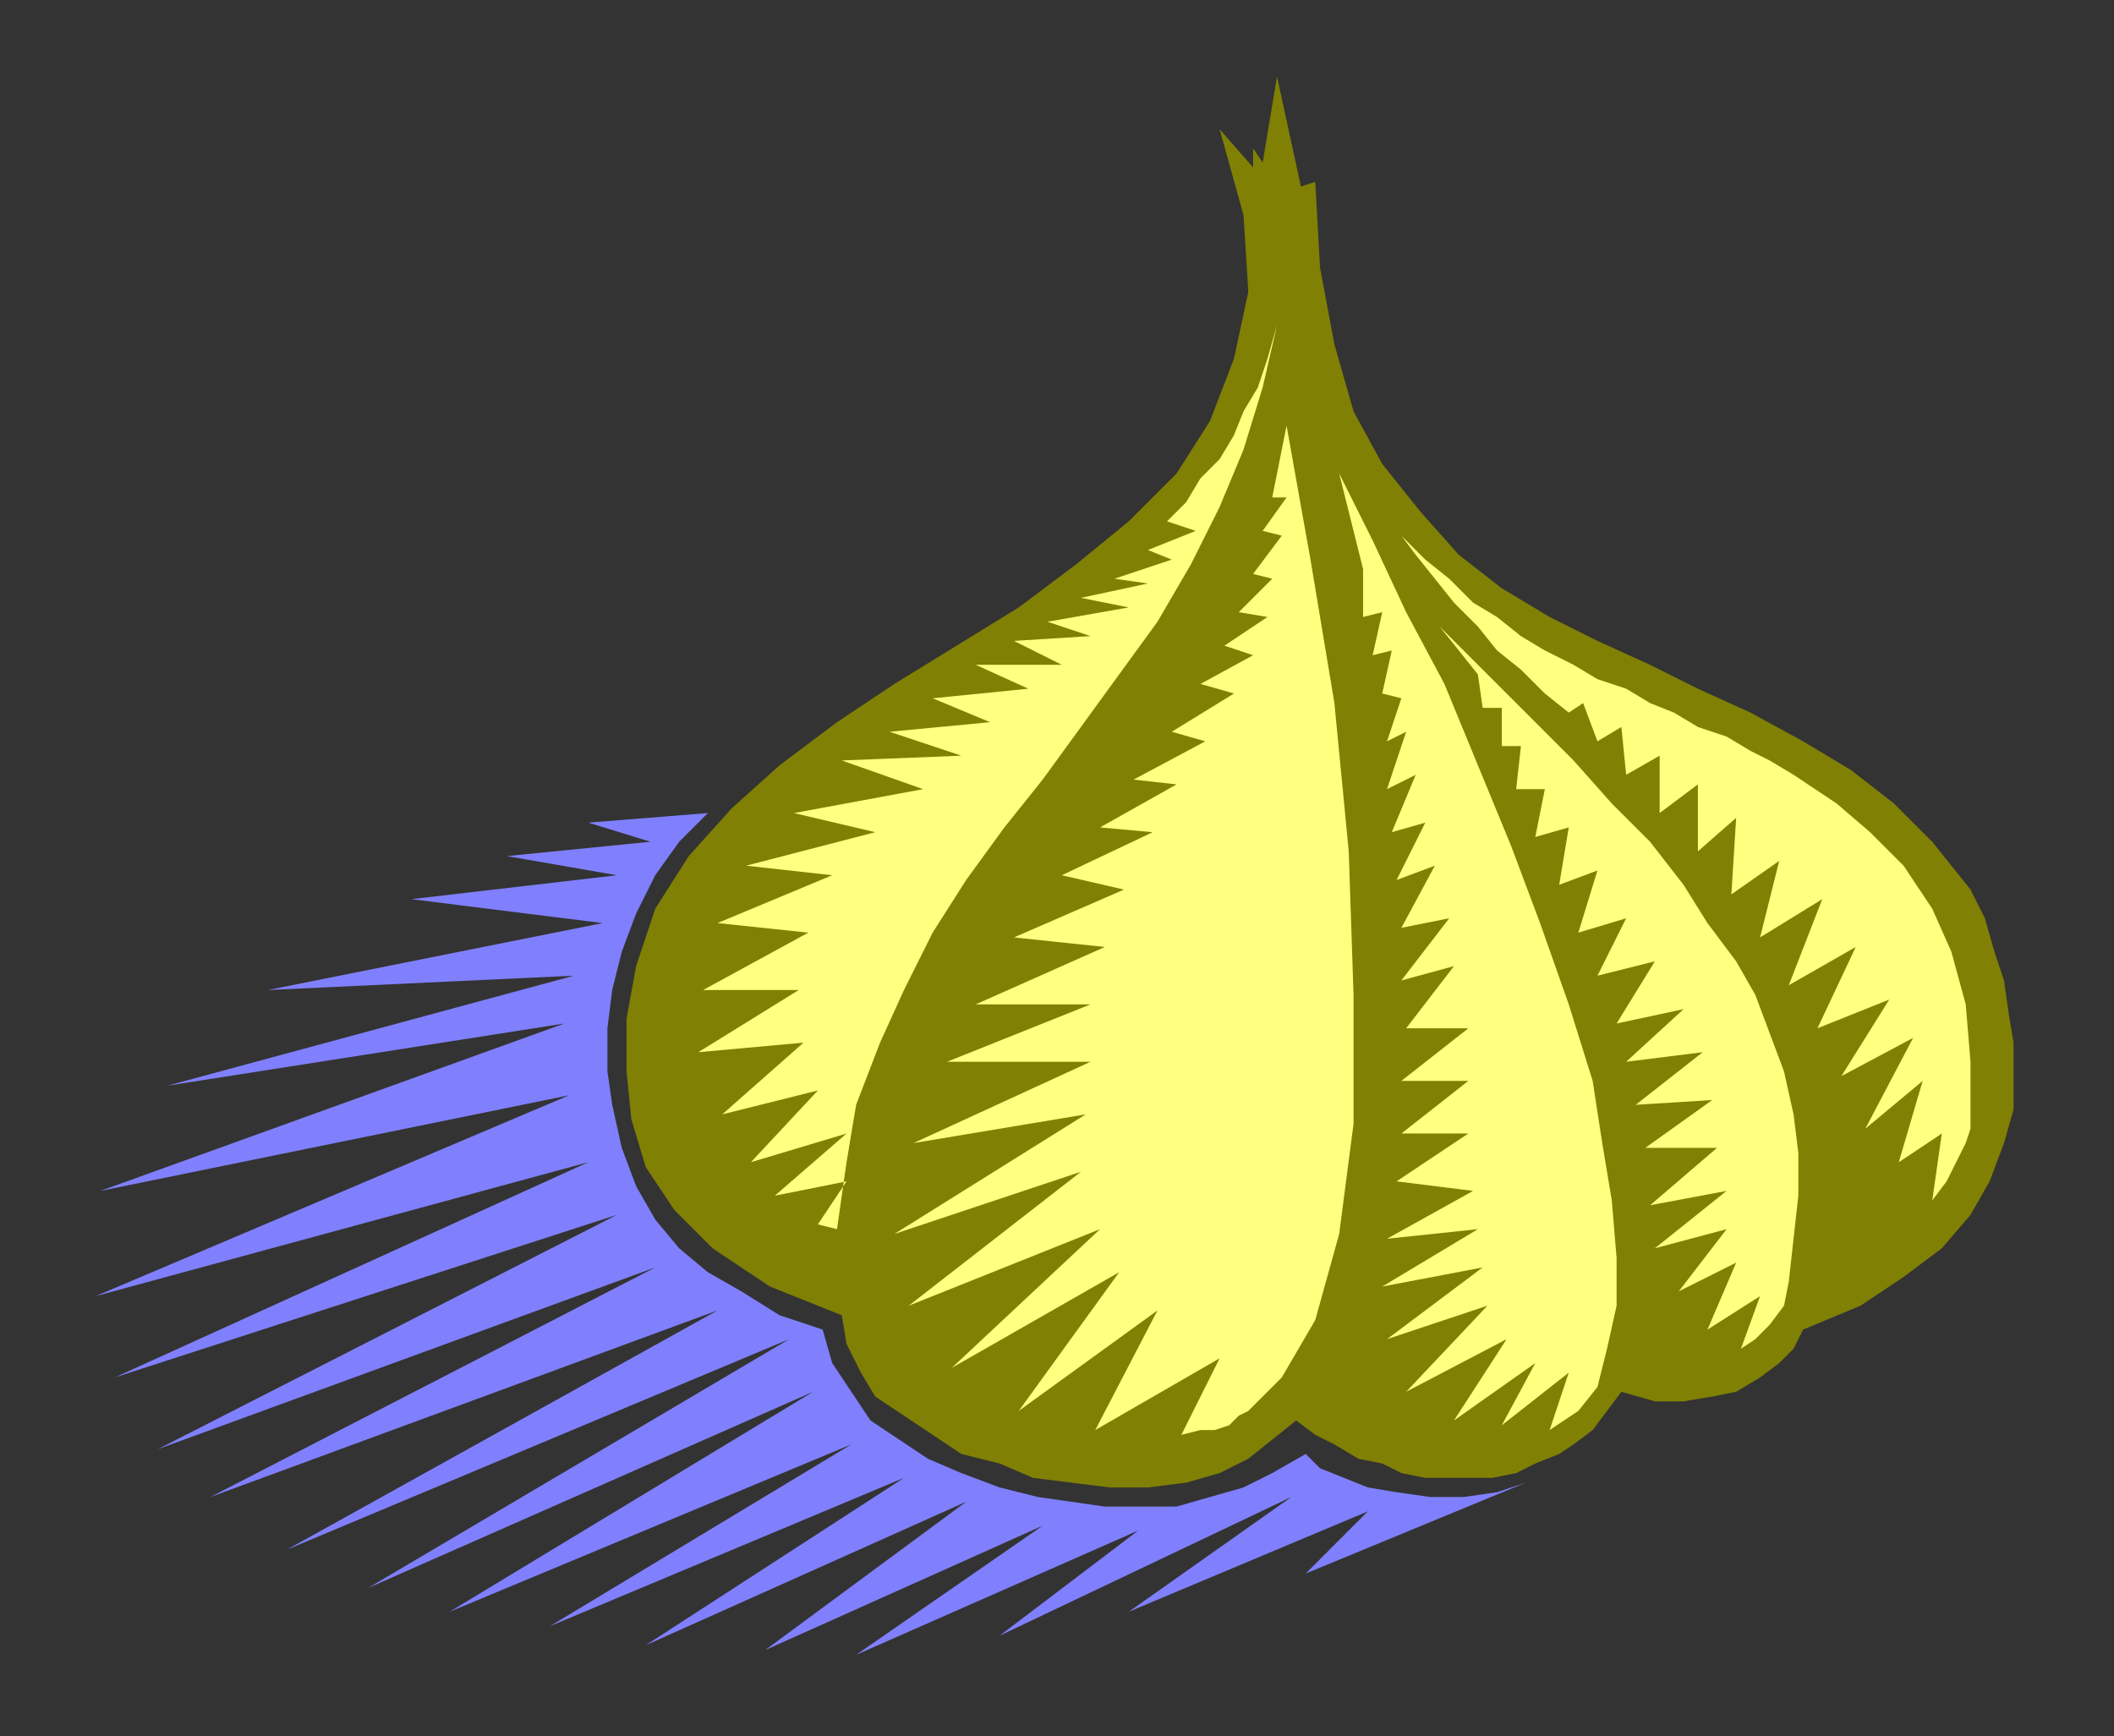 <?xml version="1.0" encoding="UTF-8" standalone="no"?>
<svg
   xmlns:dc="http://purl.org/dc/elements/1.1/"
   xmlns:cc="http://creativecommons.org/ns#"
   xmlns:rdf="http://www.w3.org/1999/02/22-rdf-syntax-ns#"
   xmlns:svg="http://www.w3.org/2000/svg"
   xmlns="http://www.w3.org/2000/svg"
   xmlns:sodipodi="http://sodipodi.sourceforge.net/DTD/sodipodi-0.dtd"
   xmlns:inkscape="http://www.inkscape.org/namespaces/inkscape"
   version="1.0"
   width="116.946mm"
   height="96.044mm"
   id="svg19"
   sodipodi:docname="VEGTB037.WMF">
  <rect width="100%" height="100%" fill="#333333" stroke="none"/>
  <sodipodi:namedview
     pagecolor="#ffffff"
     bordercolor="#666666"
     borderopacity="1"
     objecttolerance="10"
     gridtolerance="10"
     guidetolerance="10"
     inkscape:pageopacity="0"
     inkscape:pageshadow="2"
     inkscape:window-width="640"
     inkscape:window-height="480"
     id="namedview21" />
  <defs
     id="defs3">
    <pattern
       id="WMFhbasepattern"
       patternUnits="userSpaceOnUse"
       width="6"
       height="6"
       x="0"
       y="0" />
  </defs>
  <path
     style="fill:#808004;fill-rule:evenodd;fill-opacity:1;stroke:none;"
     d="  M 271,297   L 266,301   L 261,305   L 255,308   L 248,310   L 240,311   L 232,311   L 224,310   L 216,309   L 209,306   L 201,304   L 195,300   L 189,296   L 183,292   L 180,287   L 177,281   L 176,275   L 161,269   L 149,261   L 141,253   L 135,244   L 132,234   L 131,224   L 131,213   L 133,202   L 137,190   L 144,179   L 153,169   L 163,160   L 175,151   L 187,143   L 200,135   L 213,127   L 225,118   L 236,109   L 246,99   L 253,88   L 258,75   L 261,61   L 260,45   L 255,27   L 262,35   L 262,31   L 264,34   L 267,16   L 272,39   L 275,38   L 276,56   L 279,72   L 283,86   L 289,97   L 297,107   L 305,116   L 314,123   L 324,129   L 334,134   L 345,139   L 355,144   L 366,149   L 377,155   L 387,161   L 396,168   L 404,176   L 408,181   L 412,186   L 415,192   L 417,199   L 419,205   L 420,212   L 421,218   L 421,224   L 421,232   L 419,239   L 416,247   L 412,254   L 406,261   L 398,267   L 389,273   L 377,278   L 375,282   L 372,285   L 368,288   L 363,291   L 358,292   L 352,293   L 346,293   L 339,291   L 336,295   L 333,299   L 329,302   L 326,304   L 321,306   L 317,308   L 312,309   L 308,309   L 303,309   L 298,309   L 293,308   L 289,306   L 284,305   L 279,302   L 275,300   L 271,297  z "
     id="path5" />
  <path
     style="fill:#8080ff;fill-rule:evenodd;fill-opacity:1;stroke:none;"
     d="  M 148,170   L 142,176   L 137,183   L 133,191   L 130,199   L 128,207   L 127,215   L 127,224   L 128,231   L 130,240   L 133,248   L 137,255   L 142,261   L 148,266   L 155,270   L 163,275   L 172,278   L 174,285   L 178,291   L 182,297   L 188,301   L 194,305   L 201,308   L 209,311   L 217,313   L 224,314   L 231,315   L 238,315   L 246,315   L 253,313   L 260,311   L 266,308   L 273,304   L 276,307   L 281,309   L 286,311   L 292,312   L 299,313   L 306,313   L 313,312   L 319,310   L 273,329   L 286,316   L 236,337   L 270,313   L 209,342   L 238,320   L 179,346   L 218,319   L 160,345   L 202,314   L 135,344   L 189,309   L 115,340   L 178,302   L 94,337   L 170,291   L 77,332   L 165,280   L 60,324   L 150,274   L 44,313   L 137,265   L 33,303   L 129,254   L 24,288   L 123,243   L 20,271   L 119,229   L 21,249   L 118,214   L 35,227   L 120,204   L 56,207   L 126,193   L 86,188   L 129,183   L 106,179   L 136,176   L 123,172   L 148,170  z "
     id="path7" />
  <path
     style="fill:#ffff80;fill-rule:evenodd;fill-opacity:1;stroke:none;"
     d="  M 267,68   L 265,75   L 263,81   L 260,86   L 258,91   L 255,96   L 251,100   L 248,105   L 244,109   L 250,111   L 240,115   L 245,117   L 233,121   L 240,122   L 226,125   L 236,127   L 219,130   L 228,133   L 212,134   L 222,139   L 204,139   L 215,144   L 195,146   L 207,151   L 186,153   L 201,158   L 176,159   L 193,165   L 166,170   L 183,174   L 156,181   L 174,183   L 150,193   L 169,195   L 147,207   L 167,207   L 146,220   L 168,218   L 151,233   L 171,228   L 157,243   L 177,237   L 162,250   L 177,247   L 171,256   L 175,257   L 177,243   L 179,231   L 184,218   L 189,207   L 195,195   L 202,184   L 210,173   L 218,163   L 226,152   L 234,141   L 242,130   L 249,118   L 255,106   L 260,94   L 264,81   L 267,68  z "
     id="path9" />
  <path
     style="fill:#ffff80;fill-rule:evenodd;fill-opacity:1;stroke:none;"
     d="  M 269,89   L 266,104   L 269,104   L 264,111   L 268,112   L 262,120   L 266,121   L 259,128   L 265,129   L 256,135   L 262,137   L 251,143   L 258,145   L 245,153   L 252,155   L 237,163   L 246,164   L 230,173   L 241,174   L 222,183   L 235,186   L 212,196   L 231,198   L 204,210   L 228,210   L 198,222   L 228,222   L 191,239   L 227,233   L 187,258   L 226,245   L 190,273   L 230,257   L 199,286   L 234,266   L 213,295   L 242,274   L 229,299   L 255,284   L 247,300   L 251,299   L 254,299   L 257,298   L 259,296   L 261,295   L 263,293   L 265,291   L 268,288   L 275,276   L 280,258   L 283,235   L 283,208   L 282,178   L 279,147   L 274,117   L 269,89  z "
     id="path11" />
  <path
     style="fill:#ffff80;fill-rule:evenodd;fill-opacity:1;stroke:none;"
     d="  M 280,99   L 285,119   L 285,129   L 289,128   L 287,137   L 291,136   L 289,145   L 293,146   L 290,155   L 294,153   L 290,165   L 296,162   L 291,174   L 298,172   L 292,184   L 300,181   L 293,194   L 303,192   L 293,205   L 304,202   L 294,215   L 307,215   L 293,226   L 307,226   L 293,237   L 307,237   L 292,247   L 308,249   L 290,259   L 309,257   L 289,269   L 310,265   L 290,280   L 311,273   L 294,291   L 315,280   L 304,297   L 321,285   L 314,298   L 328,287   L 324,299   L 330,295   L 334,290   L 336,282   L 338,273   L 338,263   L 337,251   L 335,239   L 333,226   L 328,210   L 322,193   L 316,177   L 309,160   L 302,143   L 294,128   L 287,113   L 280,99  z "
     id="path13" />
  <path
     style="fill:#ffff80;fill-rule:evenodd;fill-opacity:1;stroke:none;"
     d="  M 301,131   L 309,141   L 310,148   L 314,148   L 314,156   L 318,156   L 317,165   L 323,165   L 321,175   L 328,173   L 326,185   L 334,182   L 330,195   L 340,192   L 334,204   L 346,201   L 338,214   L 352,211   L 340,222   L 356,220   L 342,231   L 358,230   L 344,240   L 359,240   L 345,252   L 361,249   L 346,261   L 361,257   L 351,270   L 363,264   L 357,278   L 368,271   L 364,282   L 367,280   L 370,277   L 373,273   L 374,268   L 375,259   L 376,250   L 376,241   L 375,233   L 373,224   L 370,216   L 367,208   L 363,201   L 357,193   L 352,185   L 345,176   L 337,168   L 329,159   L 320,150   L 311,141   L 301,131  z "
     id="path15" />
  <path
     style="fill:#ffff80;fill-rule:evenodd;fill-opacity:1;stroke:none;"
     d="  M 293,112   L 296,116   L 300,121   L 304,126   L 309,131   L 313,136   L 318,140   L 323,145   L 328,149   L 331,147   L 334,155   L 339,152   L 340,162   L 347,158   L 347,170   L 355,164   L 355,178   L 363,171   L 362,187   L 372,180   L 368,196   L 381,188   L 374,206   L 388,198   L 380,215   L 395,209   L 385,225   L 400,217   L 390,236   L 402,226   L 397,243   L 406,237   L 404,251   L 407,247   L 409,243   L 411,239   L 412,236   L 412,222   L 411,210   L 408,199   L 404,190   L 398,181   L 391,174   L 384,168   L 375,162   L 370,159   L 366,157   L 361,154   L 355,152   L 350,149   L 345,147   L 340,144   L 334,142   L 329,139   L 323,136   L 318,133   L 313,129   L 308,126   L 303,121   L 298,117   L 293,112  z "
     id="path17" />
</svg>
